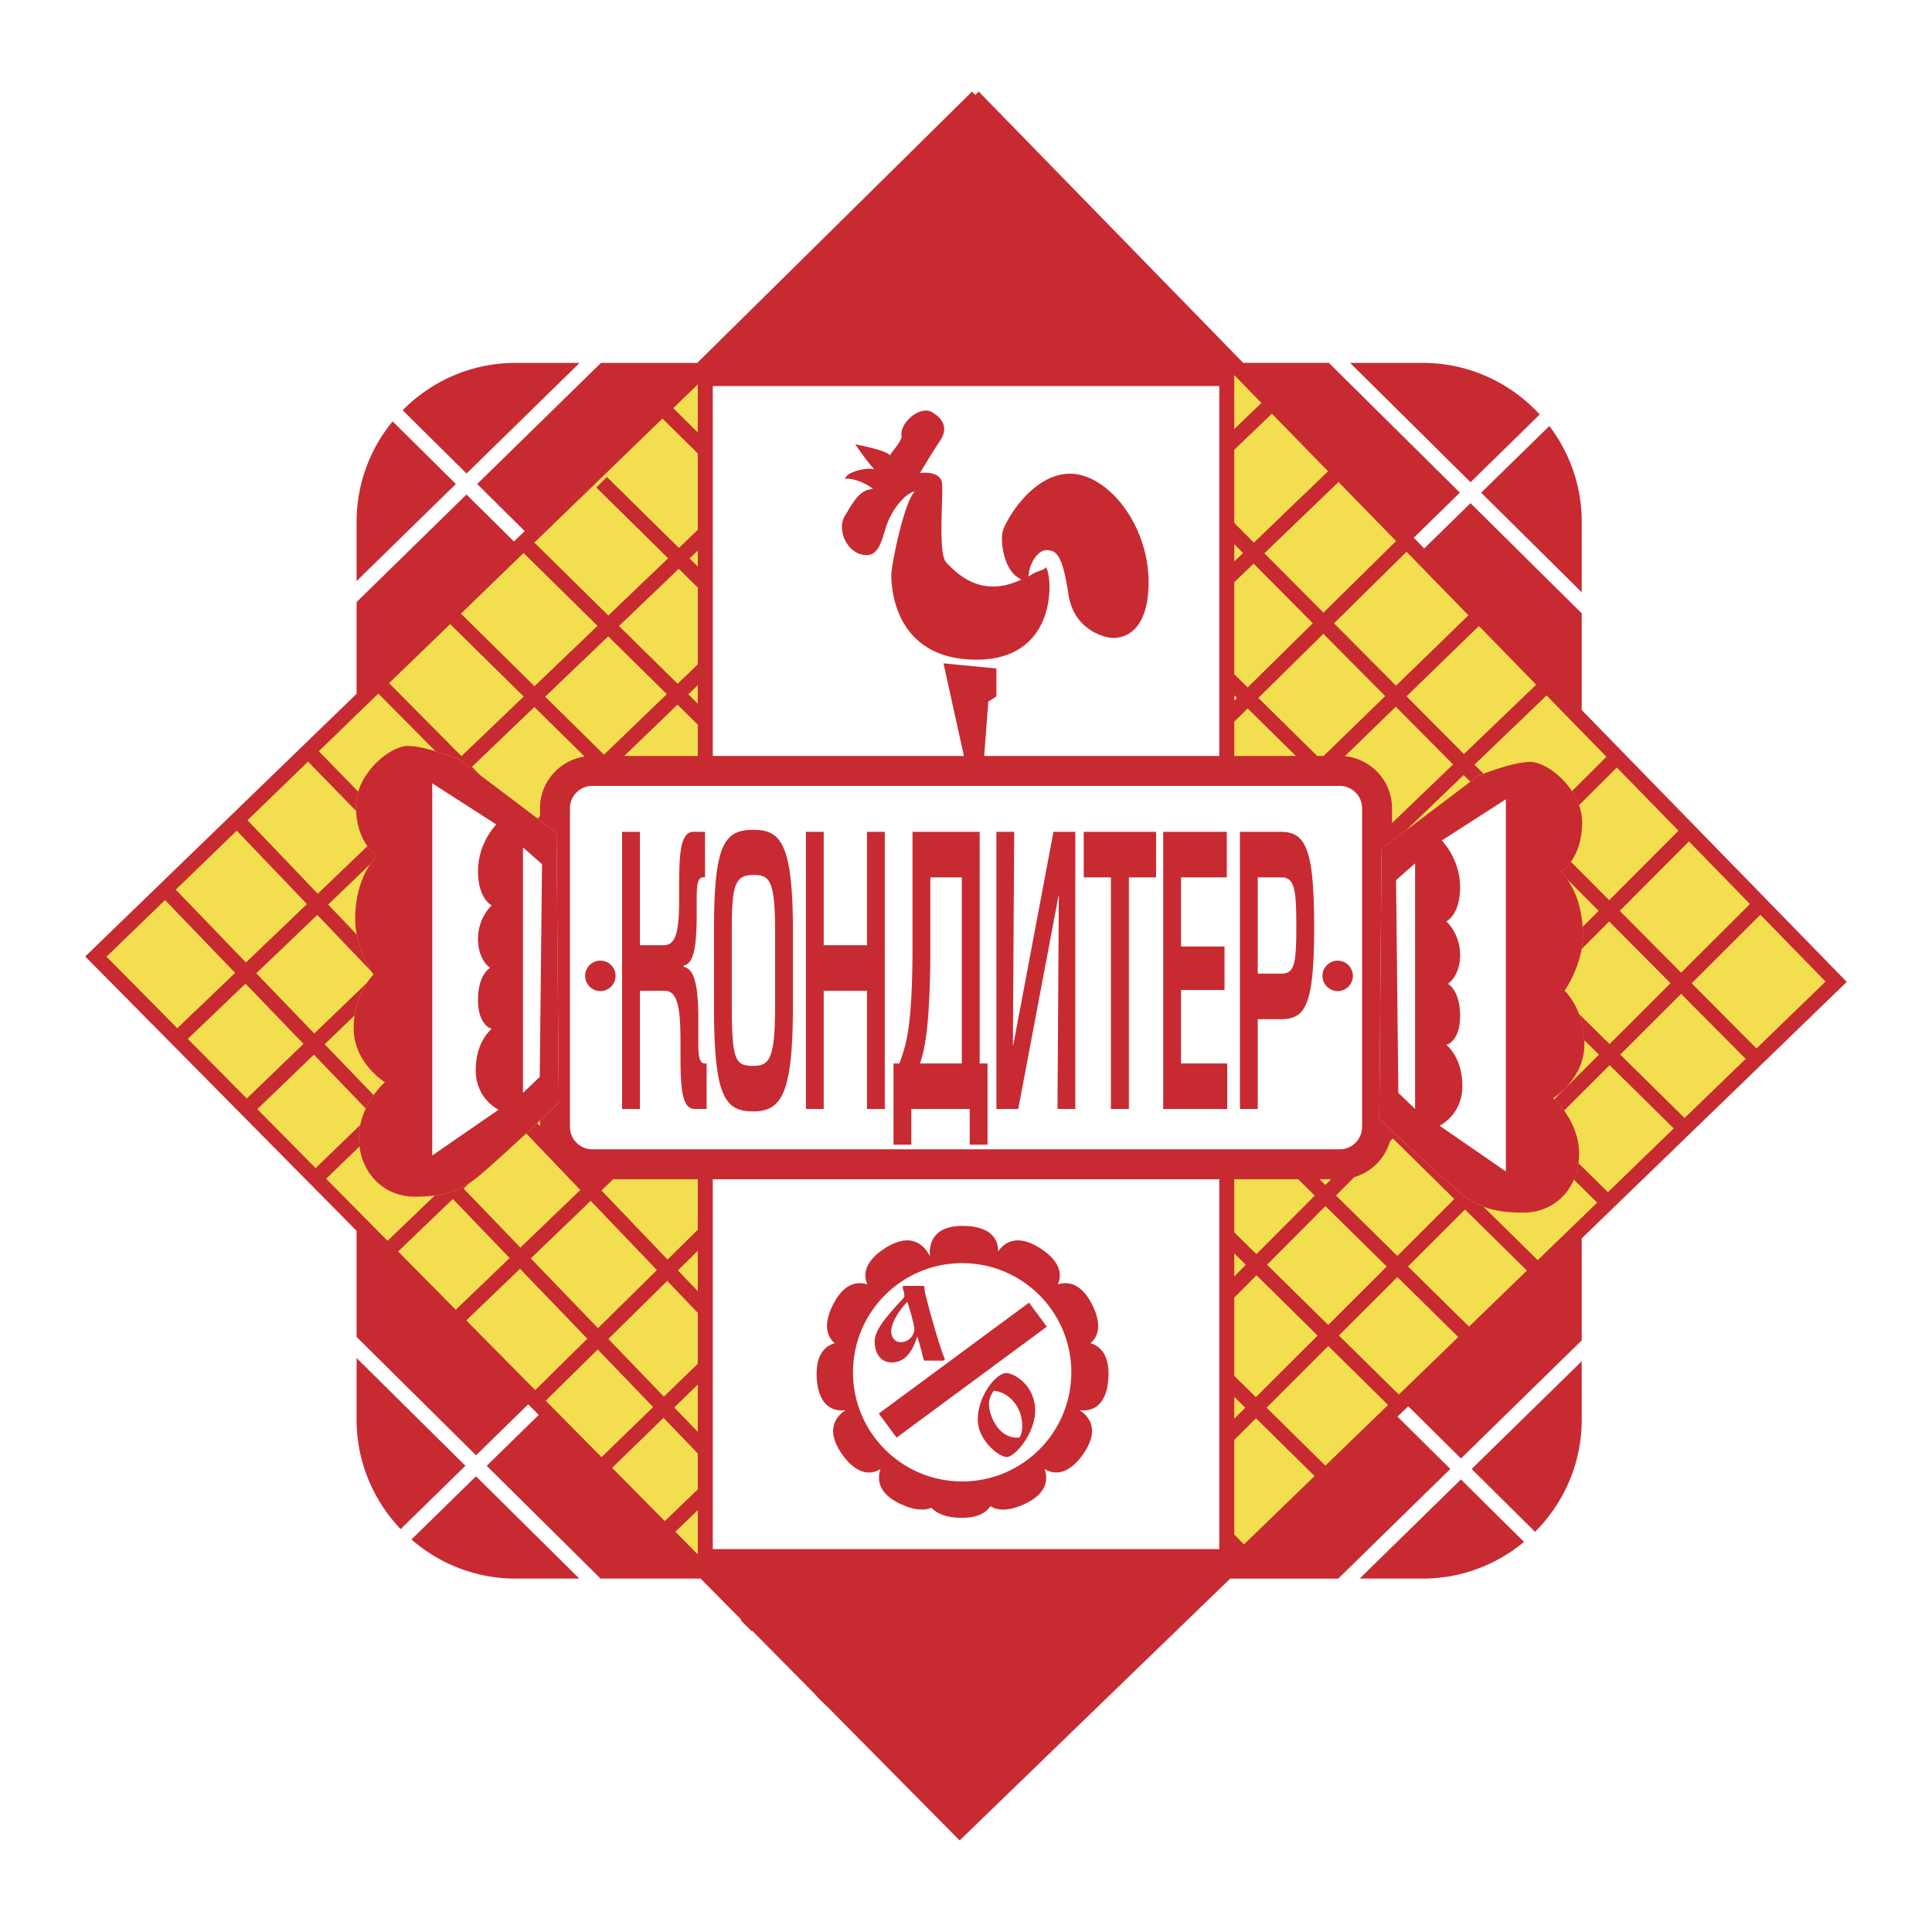 <svg xmlns="http://www.w3.org/2000/svg" width="2500" height="2500" viewBox="0 0 192.756 192.756"><g fill-rule="evenodd" clip-rule="evenodd"><path fill="#fff" d="M0 0h192.756v192.756H0V0z"/><path fill="#f3de50" d="M9.929 95.663l87.342-85.75 85.75 88.298-87.343 84.477L9.929 95.663z"/><path fill="#fff" d="M70.53 37.085l51.904-.116v40.802l11.816-.28 3.188 3.827.044 4.268 12.069-7.775 4.781 2.231-1.912 34.429-1.912 3.506-13.391-7.969v4.779l-2.549 2.233-12.601.016.168 38.556h-51.96l.319-38.572-11.702-.005-2.323-.632-.955-4.782-3.189-.957-8.288 6.058-3.506-.319-.957-37.296 2.551-2.87 4.462 1.912 8.608 5.738v-4.461l1.274-1.915 3.508-.955 9.96.737.593-40.188z"/><path d="M39.172 42.039a15.765 15.765 0 0 0-3.595 10.022v5.916l9.905-9.691-6.31-6.247zM41.051 153.593c2.787 2.426 6.421 3.903 10.385 3.903h6.361l-10.306-10.207-6.44 6.304zM35.577 135.489v6.147c0 4.225 1.679 8.073 4.395 10.924l6.461-6.321-10.856-10.75zM153.619 41.353c-2.904-3.159-7.064-5.148-11.67-5.148h-7.25l12.018 11.904 6.902-6.756zM157.809 59.092v-7.03c0-3.583-1.205-6.896-3.23-9.56l-6.803 6.655 10.033 9.935zM57.829 36.205h-6.393c-4.395 0-8.383 1.813-11.263 4.724l6.375 6.315 11.281-11.039zM104.322 56.576c-.072.367-.879.292-1.684.954-.076-.881.73-2.64 1.758-2.64 1.025 0 1.615.514 2.201 4.399.586 3.887 4.104 4.326 4.104 4.326s3.74.733 3.889-5.207c.146-5.938-4.033-11.144-7.848-11.144-3.812 0-6.6 4.911-6.744 5.938-.146 1.026.145 3.812 1.906 4.618-4.18 1.981-6.6-.806-7.48-1.686-.88-.878-.292-6.598-.438-7.917-.147-1.319-2.201-1.027-2.201-1.027s.953-1.612 2.053-3.299c1.1-1.687-.659-2.64-.659-2.64-1.247-1.028-3.448.953-3.228 2.198.076.433-.659 1.247-1.173 1.981-.292-.514-3.445-1.1-3.445-1.1s1.247 1.833 1.906 2.493c-.659-.22-2.787.22-2.932.953.807-.147 2.418.586 2.785 1.027-1.32 0-1.979 1.321-2.785 2.641-.808 1.32.073 3.518 1.687 3.884 1.612.367 1.906-1.172 2.418-2.787.514-1.612 1.833-3.299 2.862-3.519-1.101 1.101-2.348 7.406-2.348 8.359 0 .953.146 8.433 8.504 8.433 8.359.001 7.552-8.724 6.892-9.238zM135.648 157.496h6.301c3.832 0 7.354-1.378 10.102-3.659l-6.293-6.233-10.11 9.892z" fill="#c82a31"/><path d="M157.809 70.84v-9.647l-11.098-10.992-4.619 4.519-1.041-1.067 4.6-4.502-13.07-12.946h-8.543L97.648 9.138l-.346.338-.322-.338-27.414 27.067h-9.604L47.607 48.292l4.741 4.695-1.072 1.038-4.734-4.689-10.965 10.73v9.156L8.504 95.429l27.073 27.369v10.59l11.92 11.807 5.203-5.089 1.048 1.062-5.19 5.078 11.359 11.251h9.985l4.069 4.115-.058.058 1.055 1.057.054-.054 6.432 6.502-.019.019 1.056 1.053.011-.01 13.24 13.383 26.993-26.122h10.783l11.18-10.942-5.268-5.216 1.074-1.037 5.26 5.211 12.045-11.786v-10.174l26.443-25.589-26.443-27.125zm16.783 19.35l-6.863 6.853-6.127-6.166 6.902-6.929 6.088 6.242zm-27.041-27.735l5.713 5.86-7.209 6.918-5.727-5.764 7.223-7.014zm-13.379 12.991l5.086-4.938 5.721 5.758-6.098 5.852v-1.476a5.23 5.23 0 0 0-4.709-5.196zm-11.033 61.819v-7.801l2.221-2.228 6.1 6.011-6.16 6.147-2.161-2.129zm1.105 3.184l-1.105 1.103v-2.192l1.105 1.089zm.053-14.261l-1.158 1.163v-2.303l1.158 1.14zm-1.158-3.237v-5.298h6.379l1.658 1.633-5.824 5.845-2.213-2.18zm3.275 3.229l5.824-5.846 6.117 6.028-5.84 5.83-6.101-6.012zm5.231-8.527h1.162l-.576.576-.586-.576zm1.648 1.624l1.832-1.838a5.237 5.237 0 0 0 3.547-3.56l.297-.296 6.133 6.044-5.689 5.682-6.12-6.032zm-1.234-43.856h-.643l-5.873-5.789 6.488-6.396 6.174 6.214-6.146 5.971zm14.449-14.033l-7.23 7.022-6.186-6.222 7.238-7.138c2.066 2.121 4.133 4.241 6.178 6.338zm-12.965-13.299c1.902 1.952 3.824 3.92 5.744 5.893l-7.246 7.147-5.893-5.931 7.395-7.109zm-10.404-10.671l2.715 2.785-2.715 2.602v-5.387zm0 7.456l3.756-3.602c1.838 1.884 3.713 3.806 5.607 5.75l-7.406 7.118-1.957-1.968v-7.298zm0 9.413l.883.887-.883.848v-1.735zm0 3.804l1.934-1.858 5.906 5.945-6.498 6.409-1.342-1.324v-9.172zm0 11.265l.279.276-.279.277v-.553zm0 2.649l1.342-1.324 4.811 4.741h-6.152v-3.417h-.001zM71.112 38.517h50.535v36.905H98.191l.412-5.426.809-.514v-2.787l-5.28-.511 2.039 9.239H71.112V38.517zm-1.492-.172v4.798l-2.455-2.422 2.455-2.376zm-3.528 3.415l3.528 3.479v7.623l-1.885 1.805-7.188-7.084-1.047 1.062 7.157 7.053-5.963 5.711-7.383-7.277L66.092 41.76zm1.501 28.544l2.026 1.997v3.121h-7.341l5.315-5.118zm-7.334 4.988l-5.868-5.783 6.289-6.021 5.851 5.768-6.272 6.036zm8.41-6.022l.951-.916v1.853l-.951-.937zm-1.063-1.049l-5.85-5.764 5.963-5.711 1.9 1.873v7.665l-2.013 1.937zm1.191-12.507l.822-.787v1.598l-.822-.811zm-16.559-.544l7.378 7.271-6.289 6.021-7.343-7.237 6.254-6.055zm-7.326 7.092l7.339 7.233-6.21 5.944-7.225-7.277 6.096-5.9zM23.618 82.875l7.007 7.326-6.088 5.83-7.001-7.27 6.082-5.886zM10.626 95.452c.163-.16 2.314-2.242 5.839-5.654l6.995 7.266-5.773 5.525-7.061-7.137zm8.109 8.198l5.758-5.512 5.787 6.011-5.661 5.45-5.884-5.949zm13.803 13.954l3.338-3.227a7.047 7.047 0 0 1-.059-.845c0-.458.052-.891.135-1.304l-4.463 4.313c-2.041-2.062-3.988-4.032-5.82-5.882l5.648-5.438 5.176 5.38c.241-.517.516-.964.783-1.339l-4.886-5.074 2.983-2.872c.214-1.488.771-2.576 1.227-3.251l-5.245 5.048-5.785-6.007 6.086-5.827 5.399 5.648c-.367-.601-1.133-1.997-1.463-3.688l-2.859-2.992 4.208-4.03c.39-.57.7-.839.7-.839s-.477-.278-.978-.96l-4.962 4.751-7.011-7.334 6.042-5.85 4.797 4.923c-.008-.157-.017-.311-.017-.477 0-.495.087-.976.23-1.444l-3.939-4.039 5.94-5.75 5.707 5.75c1.294.386 2.409.842 2.409.842l2.116 1.598-.885-.891 6.222-5.957 5.014 4.941c-2.513.377-4.449 2.543-4.449 5.159v.794l-.242.232 1.887 1.428.228 26.936s-.779.74-1.873 1.764v.567l-.286-.301c-.344.321-.71.665-1.092 1.018l5.399 5.648-5.979 5.748-5.665-5.887.607-.582c-.906.573-1.83 1.057-3.479 1.269l-4.718 4.522-6.126-6.192zm26.395 2.202l6.606 6.91-5.879 5.798-6.703-6.964 5.976-5.744zm-.005-2.162c.031.001.064.006.095.006l-.047.045-.048-.051zm-19.211 7.216l5.461-5.238 5.667 5.889-5.375 5.165c-1.945-1.966-3.87-3.91-5.753-5.816zm13.681 13.83c-2.302-2.327-4.604-4.651-6.879-6.952l5.362-5.152 6.716 6.977-5.199 5.127zm1.048 1.061l5.187-5.115 5.532 5.747-5.149 5-5.57-5.632zM69.62 155.09l-2.246-2.269 2.246-2.156v4.425zm0-6.493l-3.294 3.164-5.258-5.316 5.132-4.985 3.42 3.554v3.583zm0-5.738l-2.349-2.441 2.349-2.283v4.724zm0-6.802l-3.385 3.286-5.541-5.754 5.876-5.796 3.049 3.191v5.073h.001zm0-7.232l-1.987-2.078 1.987-1.962v4.04zm0-6.135l-3.019 2.978-6.593-6.896 1.165-1.118h8.447v5.036zm52.026 31.866H71.111v-36.902h50.535v36.902zm-62.545-39.887a2.24 2.24 0 0 1-2.238-2.237V80.643a2.238 2.238 0 0 1 2.238-2.237h74.56a2.24 2.24 0 0 1 2.236 2.237v31.789a2.24 2.24 0 0 1-2.236 2.237h-74.56zm65.012 39.416l-.975-.981v-9.442l2.168-2.166 5.854 5.771-7.047 6.818zm8.119-7.856l-5.869-5.787 6.16-6.147 5.965 5.88c-2.093 2.025-4.183 4.05-6.256 6.054zm7.329-7.093l-5.984-5.895 5.842-5.831 6.072 5.985-5.93 5.741zm7.003-6.778l-6.09-6.003 5.689-5.68 6.18 6.09a7373.395 7373.395 0 0 1-5.779 5.593zm13.86-13.412l-2.947-2.905a6.069 6.069 0 0 1-.453 1.647l2.33 2.296-5.938 5.743-5.424-5.344c-.65-.257-1.176-.576-1.707-.92-1.293-.837-8.674-7.838-8.674-7.838l.229-26.937 2.436-1.84 5.754-5.526.668.671.807-.609s.189-.079.498-.195l-.895-.899 7.195-6.908c2.051 2.101 4.047 4.148 5.971 6.123l-3.438 3.429c.287.438.533.905.707 1.399l3.771-3.761 6.15 6.307-6.916 6.937-3.822-3.843c-.51.71-1.006.999-1.006.999s.27.238.619.727l3.156 3.174-1.596 1.602c.016.261.025.53.025.812 0 .483-.053.955-.133 1.409l2.754-2.764 6.125 6.164-6.084 6.073-3.053-3.009c.271.712.486 1.587.529 2.616l1.467 1.447-4.459 4.45c.184.175.568.563.98 1.132l4.541-4.536 6.404 6.312c-2.052 1.991-4.257 4.125-6.571 6.365zm7.646-7.401l-6.42-6.328 6.072-6.062 6.447 6.489-6.099 5.901zm.709-13.443l6.854-6.842c3.918 4.016 6.336 6.498 6.506 6.672-.18.172-2.75 2.661-6.896 6.674l-6.464-6.504zM153.154 152.832c2.873-2.874 4.654-6.836 4.654-11.195v-5.824l-10.982 10.747 6.328 6.272z" fill="#c82a31"/><path d="M45.86 75.792s-3.346-1.37-5.173-1.37c-1.826 0-5.174 2.813-5.174 6.011 0 3.728 2.13 4.946 2.13 4.946s-2.207 1.901-2.207 6.315c0 2.967 1.828 5.553 1.828 5.553s-1.979 1.827-1.979 5.327c0 3.499 3.118 5.402 3.118 5.402s-2.586 2.206-2.586 5.555c0 3.348 2.358 5.859 5.555 5.859 3.195 0 4.414-.686 5.707-1.523 1.293-.837 8.673-7.836 8.673-7.836l-.228-26.936-9.664-7.303zm-2.739 39.491V78.15l6.392 4.108s-1.825 1.826-1.825 4.642 1.37 3.425 1.37 3.425-1.37 1.216-1.37 3.347c0 2.132 1.216 2.893 1.216 2.893s-1.216.609-1.216 3.194c0 2.589 1.37 2.893 1.37 2.893s-1.598 1.217-1.598 4.109c0 2.891 2.281 3.955 2.281 3.955l-6.62 4.567zm10.729-7.839l-1.674 1.598v-24.5l1.902 1.675-.228 21.227zM137.84 84.689l-.229 26.937s7.381 7.001 8.674 7.838c1.293.838 2.512 1.521 5.705 1.521 3.197 0 5.557-2.512 5.557-5.86 0-3.346-2.59-5.555-2.59-5.555s3.121-1.9 3.121-5.401c0-3.5-1.979-5.325-1.979-5.325s1.826-2.588 1.826-5.556c0-4.413-2.205-6.315-2.205-6.315s2.129-1.216 2.129-4.946c0-3.195-3.348-6.011-5.174-6.011s-5.172 1.369-5.172 1.369l-9.663 7.304zm5.781 27.623s2.281-1.065 2.281-3.957-1.598-4.109-1.598-4.109 1.371-.305 1.371-2.893c0-2.586-1.217-3.195-1.217-3.195s1.217-.76 1.217-2.89-1.371-3.348-1.371-3.348 1.371-.609 1.371-3.425c0-2.814-1.826-4.642-1.826-4.642l6.391-4.109v37.132l-6.619-4.564zm-4.336-24.502l1.9-1.674v24.502l-1.672-1.6-.228-21.228zM110.596 137.237c.055-2.166-.889-2.96-1.805-3.224.9-.745 1.119-2.082.09-4.01-1.092-2.04-2.398-2.159-3.344-1.862.518-1.135.084-2.477-1.877-3.68-2.254-1.385-3.482-.462-4.08.396.041-1.434-1.002-2.55-3.544-2.55-3.17 0-3.35 2.057-3.257 3.039-.433-.887-1.663-2.545-4.366-.885-1.961 1.203-2.395 2.545-1.877 3.68-.944-.297-2.252-.178-3.342 1.862-1.032 1.928-.81 3.265.087 4.01-.916.264-1.858 1.058-1.805 3.224.066 2.688 1.338 3.666 2.887 3.455-.881.569-2.043 1.853-.461 4.236 1.351 2.035 2.795 2.35 3.948 1.638-.333.972-.302 2.401 1.958 3.471 1.338.634 2.378.706 3.128.397.543.604 1.511.99 2.993 1.001 1.616.012 2.458-.516 2.884-1.167.762.485 1.908.499 3.453-.231 2.26-1.069 2.291-2.499 1.957-3.471 1.152.712 2.596.397 3.947-1.638 1.584-2.384.42-3.667-.459-4.236 1.547.211 2.818-.767 2.885-3.455zm-14.601 10.569c-6.016 0-10.893-4.876-10.893-10.891 0-6.018 4.877-10.893 10.893-10.893 6.015 0 10.892 4.875 10.892 10.893 0 6.015-4.877 10.891-10.892 10.891z" fill="#c82a31"/><path d="M90.519 129.88c.304.866.707 2.375.707 2.729 0 .559-.514 1.299-1.365 1.299-.657 0-.945-.578-.945-1.092-.001-.385.222-1.444 1.603-2.936zm-.129-1.587c-.129 0-.321-.033-.321.096 0 .272.16.514.16.865 0 .29-.383.514-1.266 1.557-.673.787-1.701 1.989-1.701 3.033 0 .609.24 2.087 1.716 2.087 1.332 0 2.086-1.14 2.536-2.601.625 1.958.545 2.422.785 2.422h1.637c.176 0 .321-.017.321-.143 0-.13-.145-.307-.352-.98a69.34 69.34 0 0 1-.883-2.902c-.192-.626-.578-2.135-.69-2.584-.112-.464-.081-.545-.112-.754-.016-.096-.063-.096-.192-.096H90.39zM99.152 138.749c1.584.171 2.838 1.678 2.838 3.527 0 .471-.078.784-.266 1.145-1.961.22-3.057-2.022-3.057-3.419.001-.314.173-.848.485-1.253zm-1.599 2.9c0 2.008 2.086 3.717 2.887 3.717.83 0 2.838-2.368 2.838-4.627 0-2.478-2.039-3.748-2.916-3.748-.926 0-2.809 2.211-2.809 4.658zM87.677 141.031l1.775 2.4 14.989-11.069-1.773-2.399-14.991 11.068zM67.759 89.606c0-3.626-.079-6.614 1.417-6.614h1.163v4.542h-.199c-.576 0-.63.957-.63 2.032v1.554c0 3.746-.373 4.981-1.295 5.22v.12c.935.198 1.457 1.434 1.457 5.18v2.431c0 1.075.053 2.03.628 2.03h.2v4.542h-1.189c-1.456 0-1.417-2.708-1.417-6.374v-.24c0-3.506-.294-5.178-1.564-5.178h-2.486v11.792h-1.778v-27.65h1.778v11.315h2.354c1.267 0 1.561-1.394 1.561-4.702zM75.15 87.296c1.591 0 2.18.398 2.18 5.578v7.451c0 5.34-.562 6.017-2.18 6.017-1.775 0-2.138-.518-2.138-6.017v-7.451c0-4.382.228-5.578 2.138-5.578zm0-4.502c-2.94 0-3.916 1.515-3.916 10.08v7.451c0 9.083 1.057 10.559 3.916 10.559 2.808 0 3.958-1.713 3.958-10.559v-7.451c0-8.884-1.283-10.08-3.958-10.08zM88.277 110.644h-1.778V98.852h-4.318v11.792h-1.776V82.993h1.776v11.315h4.318V82.993h1.778v27.651zM95.961 106.102h-4.17c.456-1.353 1.029-3.705 1.029-11.833v-6.734h3.141v18.567zm-5.039 4.542h5.829v3.562h1.776v-8.104h-.787V82.993h-6.698v11.276c0 8.408-.667 10.041-1.309 11.833h-.588v8.104h1.777v-3.562zM107.283 110.644h-1.777l.133-21.236h-.039l-4.01 21.236h-2.18V82.993h1.778l-.133 21.277h.039l4.01-21.277h2.179v27.651zM112.629 110.644h-1.793V87.535h-2.711v-4.542h7.217v4.542h-2.713v23.109zM117.828 94.428h4.342v4.343h-4.342v7.331h4.61v4.542h-6.387V82.993h6.347v4.542h-4.57v6.893zM125.486 97.139v-9.604h2.326c1.336 0 1.523 1.077 1.523 4.981 0 3.864-.256 4.623-1.523 4.623h-2.326zm-1.777 13.505h1.777v-8.963h2.326c2.418 0 3.301-1.355 3.301-9.165 0-7.729-.816-9.523-3.301-9.523h-4.104v27.651h.001zM61.415 97.362a1.518 1.518 0 1 1-3.036-.002 1.518 1.518 0 0 1 3.036.002zM134.977 97.362a1.518 1.518 0 1 1-1.518-1.518 1.52 1.52 0 0 1 1.518 1.518z" fill="#c82a31"/></g></svg>